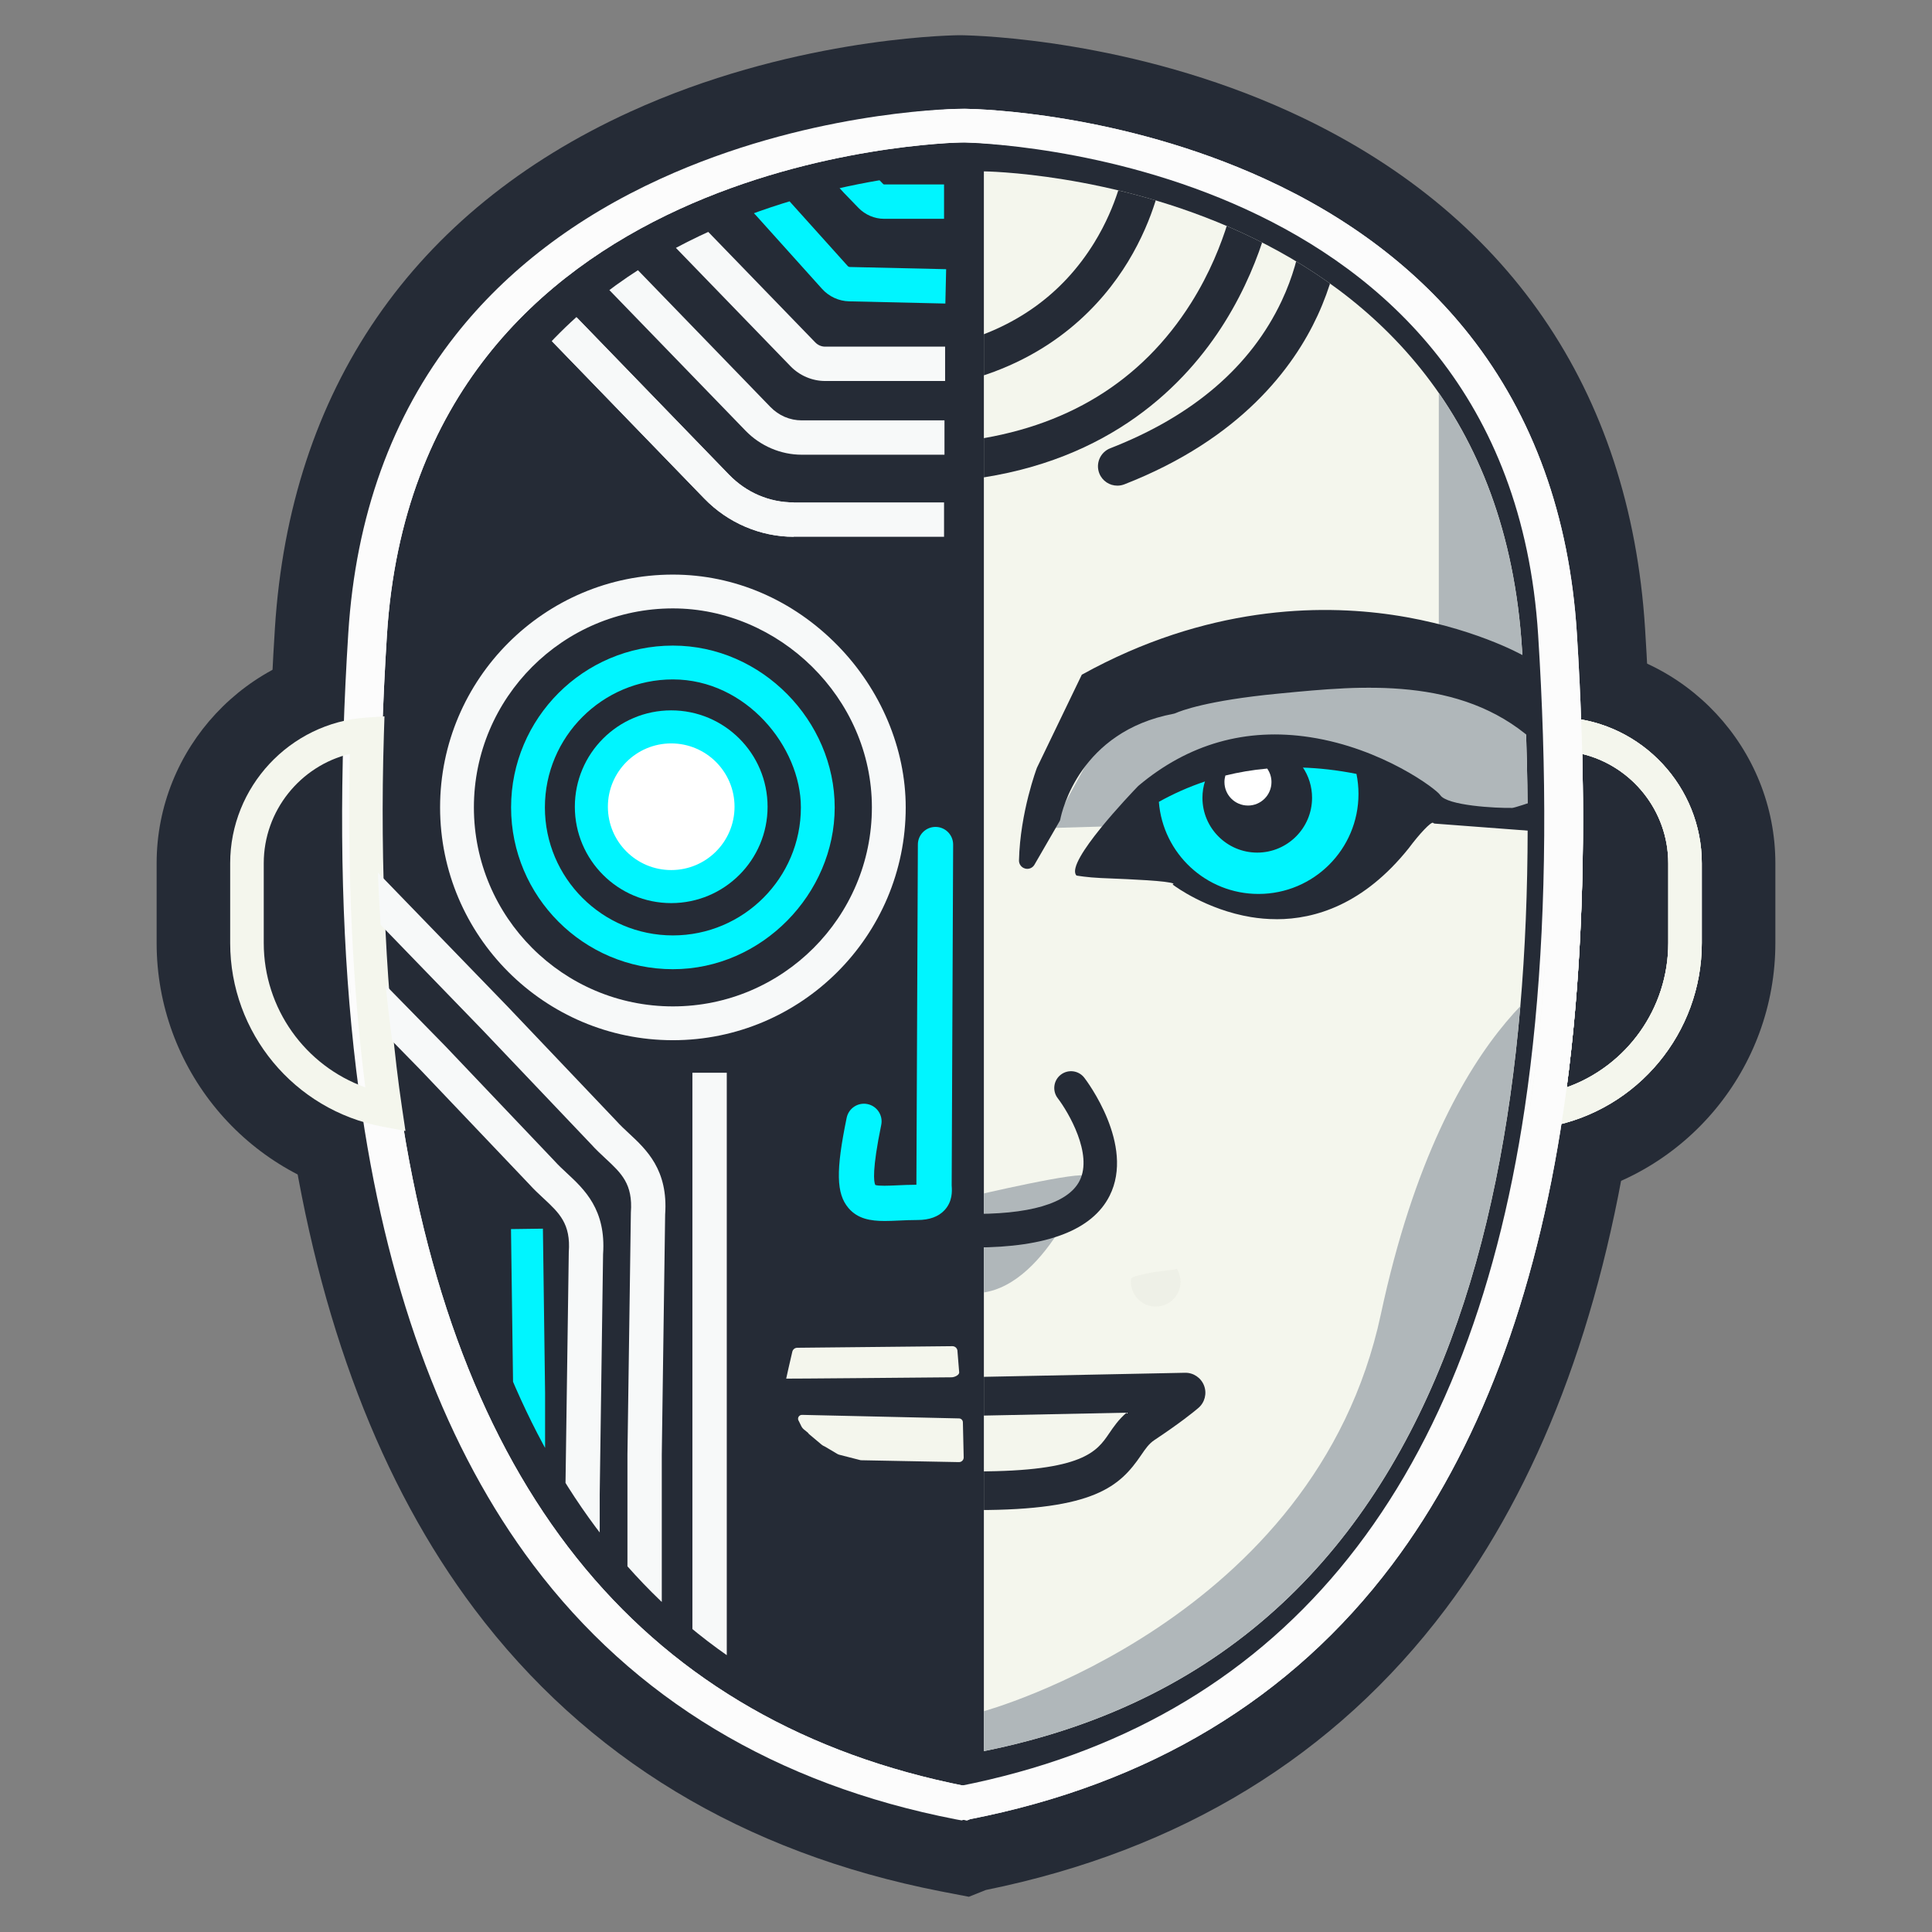 <svg xmlns="http://www.w3.org/2000/svg" xmlns:xlink="http://www.w3.org/1999/xlink" id="b" data-name="Teste" width="1080" height="1080" viewBox="0 0 1080 1080"><rect x="0" y="0" width="1080" height="1080" fill="#808080" stroke="none"/><defs><clipPath id="c"><path d="M549.99,95.8s284.69,2.39,300.86,267.65c16.17,265.27-22.71,559.49-300.86,615.45V95.8Z" style="fill: #f4f6ed;"></path></clipPath><clipPath id="d"><path d="M842.47,416.82c-.54-17.71-1.36-35.37-2.43-52.91-15.92-261.38-291.88-267.97-300.89-268.11h-.23c-9.01.15-284.97,6.73-300.89,268.11-1.07,17.54-1.89,35.2-2.43,52.91-.85,28.16-25.68,29.83-24.84,57.93,1.15,38.49,4.1,76.63,9.38,113.63,2.04,14.27,29.14,54.98,31.9,68.87,31.38,157.76,111.66,287.75,286.88,323.12,0,0,.08.03.11.02.04,0,.11-.02.11-.02,190.64-38.49,268.89-188.98,294.06-365.38,9.13-64.02,11.28-131.45,9.26-198.18Z" style="fill: none;"></path></clipPath></defs><g><path d="M871.89,410.49c-.59-18.77-1.5-37.5-2.68-56.09-17.59-277.08-322.49-284.06-332.44-284.22h-.25c-9.96.15-314.85,7.13-332.44,284.22-1.18,18.59-2.09,37.31-2.68,56.09-2.23,70.74.14,142.22,10.23,210.08,27.81,187,114.27,346.52,324.9,387.33,0,0,.08.03.13.03.04,0,.13-.03.13-.03,210.63-40.8,297.09-200.33,324.9-387.33,10.09-67.86,12.46-139.34,10.23-210.08Z" style="fill: #252b36;"></path><path d="M541.62,1060.31l-13.58-2.62c-.71-.12-1.42-.26-2.13-.41-110.5-21.62-198.22-74.73-260.76-157.87-52.21-69.4-87.02-160.72-103.48-271.41-9.67-65.01-13.29-138.73-10.76-219.1.59-18.75,1.52-38.16,2.76-57.7,8.47-133.4,77.11-233.22,198.49-288.68,88.01-40.21,174.04-42.67,183.56-42.82h1.43s.39,0,.39,0c9.52.15,95.55,2.61,183.56,42.82,121.39,55.46,190.02,155.28,198.49,288.68,1.24,19.53,2.17,38.94,2.76,57.69h0c2.53,80.37-1.09,154.09-10.76,219.1-16.46,110.69-51.28,202.01-103.48,271.41-61.82,82.18-148.27,135.03-256.98,157.11l-9.51,3.79ZM536.63,120.69c-7.8.19-74.8,2.75-142.5,33.69-86.63,39.58-133.63,107.96-139.68,203.23-1.17,18.47-2.05,36.79-2.61,54.48-2.34,74.35.92,142,9.71,201.06,29.3,197.01,119.32,309.39,275.08,343.24,155.76-33.84,245.78-146.23,275.08-343.24,8.78-59.06,12.05-126.71,9.71-201.06h0c-.56-17.68-1.43-36.01-2.61-54.48-6.05-95.27-53.04-163.64-139.68-203.23-67.71-30.93-134.7-33.49-142.5-33.69Z" style="fill: #252b36;"></path></g><g><path d="M874.77,410.49c2.23,70.74-.14,142.22-10.23,210.08,44.06-8.28,77.4-46.94,77.4-93.41v-44.59c0-38.2-29.64-69.46-67.17-72.08Z" style="fill: #252b36;"></path><path d="M804.16,683.3l10.43-70.16c8.78-59.06,12.05-126.71,9.71-201.06l-1.76-55.85,55.75,3.89c64.01,4.47,114.15,58.26,114.15,122.45v44.59c0,69.96-49.86,130.11-118.57,143.03l-69.71,13.11Z" style="fill: #252b36;"></path></g><g><path d="M205.23,410.49c-37.53,2.62-67.17,33.88-67.17,72.08v44.59c0,46.47,33.34,85.12,77.4,93.41-9.35-62.89-12.44-140.05-10.23-210.08Z" style="fill: #252b36;"></path><path d="M275.84,683.3l-69.71-13.11c-68.7-12.92-118.57-73.07-118.57-143.03v-44.59c0-64.19,50.14-117.98,114.15-122.45l55.75-3.89-1.76,55.85c-2.24,71.21,1.3,144.5,9.71,201.06l10.43,70.16Z" style="fill: #252b36;"></path></g><path d="M853.33,632.22l1.94-13.03c9.14-61.48,12.55-131.6,10.13-208.41l-.33-10.37,10.35.72c42.56,2.97,75.9,38.74,75.9,81.43v44.59c0,50.2-35.77,93.36-85.05,102.62l-12.95,2.43ZM884.46,421.44c1.65,67.79-1.26,130.37-8.66,186.4,33.57-11.99,56.77-44.05,56.77-80.68v-44.59c0-29.33-20.43-54.42-48.11-61.12Z" style="fill: #f4f6ed;"></path><path d="M540.55,1017.63l-2.34-.42c-.31-.04-.62-.1-.92-.17-100.51-19.54-180.04-67.43-236.4-142.35-48.04-63.86-80.23-148.9-95.67-252.74-9.31-62.59-12.78-133.84-10.33-211.75.58-18.32,1.48-37.29,2.7-56.38,4.14-65.23,24.31-121.24,59.96-166.49,28.62-36.33,67.18-65.74,114.59-87.4,80.4-36.73,158.47-38.97,167.11-39.11h.4c8.78.13,86.86,2.38,167.26,39.11,47.41,21.66,85.97,51.07,114.59,87.4,35.64,45.25,55.82,101.26,59.96,166.49,1.21,19.1,2.12,38.07,2.7,56.38h0c2.45,77.92-1.02,149.17-10.33,211.75-15.44,103.84-47.63,188.88-95.67,252.74-56.25,74.78-135.6,122.64-235.85,142.24l-1.75.7ZM539.5,79.56h-.11c-12.35.19-306.1,7.84-323.09,275.43-1.2,18.9-2.1,37.67-2.67,55.79-2.42,76.8.99,146.92,10.13,208.41,32.21,216.6,138.44,344.16,315.75,379.18,177.3-35.01,283.54-162.58,315.75-379.18,9.14-61.48,12.55-131.61,10.13-208.41h0c-.57-18.12-1.47-36.89-2.67-55.79-16.99-267.59-310.74-275.24-323.23-275.43Z" style="fill: #fcfcfc;"></path><path d="M853.33,632.22l1.94-13.03c9.14-61.48,12.55-131.6,10.13-208.41l-.33-10.37,10.35.72c42.56,2.97,75.9,38.74,75.9,81.43v44.59c0,50.2-35.77,93.36-85.05,102.62l-12.95,2.43ZM884.46,421.44c1.65,67.79-1.26,130.37-8.66,186.4,33.57-11.99,56.77-44.05,56.77-80.68v-44.59c0-29.33-20.43-54.42-48.11-61.12Z" style="fill: #f4f6ed;"></path><path d="M537.66,1017.63l-2.34-.42c-.31-.04-.62-.1-.92-.17-100.51-19.54-180.04-67.43-236.4-142.35-48.04-63.86-80.23-148.9-95.67-252.74-9.31-62.59-12.78-133.84-10.33-211.75.58-18.32,1.48-37.29,2.7-56.38,4.14-65.23,24.31-121.24,59.96-166.49,28.62-36.33,67.18-65.74,114.59-87.4,80.4-36.73,158.47-38.97,167.11-39.11h.4c8.78.13,86.86,2.38,167.26,39.11,47.41,21.66,85.97,51.07,114.59,87.4,35.64,45.25,55.82,101.26,59.96,166.49,1.21,19.1,2.12,38.07,2.7,56.38h0c2.45,77.92-1.02,149.17-10.33,211.75-15.44,103.84-47.63,188.88-95.67,252.74-56.25,74.78-135.6,122.64-235.85,142.24l-1.75.7ZM536.61,79.56h-.11c-12.35.19-306.1,7.84-323.09,275.43-1.2,18.9-2.1,37.67-2.67,55.79-2.42,76.8.99,146.92,10.13,208.41,32.21,216.6,138.44,344.16,315.75,379.18,177.3-35.01,283.54-162.58,315.75-379.18,9.14-61.48,12.55-131.61,10.13-208.41h0c-.57-18.12-1.47-36.89-2.67-55.79-16.99-267.59-310.74-275.24-323.23-275.43Z" style="fill: #fcfcfc;"></path><path d="M853.33,632.22l1.94-13.03c9.14-61.48,12.55-131.6,10.13-208.41l-.33-10.37,10.35.72c42.56,2.97,75.9,38.74,75.9,81.43v44.59c0,50.2-35.77,93.36-85.05,102.62l-12.95,2.43ZM884.46,421.44c1.65,67.79-1.26,130.37-8.66,186.4,33.57-11.99,56.77-44.05,56.77-80.68v-44.59c0-29.33-20.43-54.42-48.11-61.12Z" style="fill: #f4f6ed;"></path><path d="M540.55,1017.63l-2.34-.42c-.31-.04-.62-.1-.92-.17-100.51-19.54-180.04-67.43-236.4-142.35-48.04-63.86-80.23-148.9-95.67-252.74-9.31-62.59-12.78-133.84-10.33-211.75.58-18.32,1.48-37.29,2.7-56.38,4.14-65.23,24.31-121.24,59.96-166.49,28.62-36.33,67.18-65.74,114.59-87.4,80.4-36.73,158.47-38.97,167.11-39.11h.4c8.78.13,86.86,2.38,167.26,39.11,47.41,21.66,85.97,51.07,114.59,87.4,35.64,45.25,55.82,101.26,59.96,166.49,1.21,19.1,2.12,38.07,2.7,56.38h0c2.45,77.92-1.02,149.17-10.33,211.75-15.44,103.84-47.63,188.88-95.67,252.74-56.25,74.78-135.6,122.64-235.85,142.24l-1.75.7ZM539.5,79.56h-.11c-12.35.19-306.1,7.84-323.09,275.43-1.2,18.9-2.1,37.67-2.67,55.79-2.42,76.8.99,146.92,10.13,208.41,32.21,216.6,138.44,344.16,315.75,379.18,177.3-35.01,283.54-162.58,315.75-379.18,9.14-61.48,12.55-131.61,10.13-208.41h0c-.57-18.12-1.47-36.89-2.67-55.79-16.99-267.59-310.74-275.24-323.23-275.43Z" style="fill: #fcfcfc;"></path><path d="M226.67,632.22l-12.95-2.43c-49.28-9.27-85.05-52.43-85.05-102.62v-44.59c0-42.69,33.34-78.46,75.9-81.43l10.35-.72-.33,10.37c-2.32,73.56,1.38,149.52,10.13,208.41l1.94,13.03ZM195.55,421.44c-27.68,6.7-48.11,31.79-48.11,61.13v44.59c0,36.63,23.21,68.69,56.79,80.68-7.09-54.55-10.19-121.07-8.67-186.4Z" style="fill: #f4f6ed;"></path><g><path d="M549.99,95.8s284.69,2.39,300.86,267.65c16.17,265.27-22.71,559.49-300.86,615.45V95.8Z" style="fill: #f4f6ed;"></path><g style="clip-path: url(#c);"><path d="M537.74,213.39l-5.3-20.98c34.75-8.77,61.38-27.81,79.16-56.59,13.48-21.83,16.62-41.43,16.65-41.63l21.4,3.2c-.14.95-3.61,23.47-19.11,48.94-14.32,23.52-42.04,54.25-92.8,67.07Z" style="fill: #252b36;"></path><path d="M542.72,267.9l-2.74-21.47c55.76-7.13,98.1-33.05,125.83-77.05,20.99-33.3,25.42-65.1,25.46-65.42l21.46,2.8c-.19,1.46-4.89,36.13-28.11,73.36-21.53,34.52-63.62,77.77-141.89,87.77Z" style="fill: #252b36;"></path><path d="M624.59,271.48c-4.33,0-8.41-2.61-10.08-6.89-2.17-5.57.58-11.84,6.15-14.01,46.33-18.08,78.55-45.77,95.77-82.3,12.87-27.3,12.16-49.74,12.15-49.96-.23-5.95,4.39-11,10.35-11.25,5.98-.26,10.99,4.33,11.27,10.28.05,1.09,1.08,27.07-13.64,58.98-13.41,29.07-43.04,69.05-108.02,94.41-1.29.5-2.62.74-3.93.74Z" style="fill: #252b36;"></path><path d="M804.3,172.88v211.96c-153.22-3.13-182.31,15.38-182.31,15.38l-34.3,62.64,297.22-8.73-.45,82.49s-75.88,26.53-112.56,198.09c-36.69,171.56-222.28,221.96-222.28,221.96l-107.29,2.43,107.96,87.41,224.4-65.09,129.43-174.47-6.86-113.75,34.89-161.59,8.73-151.97-36.76-147.44-99.82-59.29Z" style="fill: #b0b7ba;"></path><path d="M543.05,668.73s63.37-14.98,64.24-11.11c0,0-23.17,64.15-61.62,65.26-38.46,1.11-4.68-52.88-4.68-52.88" style="fill: #b0b7ba;"></path><path d="M546.2,844.16h-.55c-17.59-.02-41.57-1.99-46.7-18.83-4.47-14.67,8.56-32.39,38.7-52.67,2.75-1.85,5.96-2.87,9.28-2.94l115.47-2.33c4.74-.12,9.02,2.81,10.69,7.22,1.67,4.41.38,9.42-3.22,12.47-2.6,2.21-10.2,8.39-24.54,17.92-3.08,2.05-4.93,4.76-7.49,8.51-11.83,17.35-26.11,30.63-91.65,30.63ZM519.9,818.77c1.77,1.07,7.94,3.73,25.77,3.75h.53c59.33,0,67-11.25,73.77-21.18,2.55-3.74,5.37-7.88,9.79-11.64l-81.1,1.64c-18.1,12.35-27.45,23.12-28.77,27.44Z" style="fill: #252b36;"></path></g></g><g style="clip-path: url(#d);"><path d="M335.25,878.27h-19.21v-42.98l1.91-135.3c1.18-15.89-5.27-21.88-14.2-30.18-2.66-2.47-5.4-5.02-8.02-7.94l-60.61-63.73-38.7-39.52,13.73-13.44,38.8,39.62,61.01,64.16c2.05,2.3,4.39,4.47,6.87,6.78,9.83,9.13,22.05,20.49,20.29,45.38l-1.88,134.31v42.84Z" style="fill: #f7f9f9;"></path><path d="M369.96,921.67h-19.21v-108.62l1.91-135.3c1.18-15.89-5.27-21.88-14.2-30.18-2.65-2.47-5.4-5.02-8.02-7.94l-60.61-63.73-80.4-83.02,13.8-13.36,80.46,83.08,60.97,64.12c2.05,2.3,4.39,4.47,6.87,6.78,9.83,9.13,22.05,20.49,20.29,45.38l-1.88,134.31v108.49Z" style="fill: #f7f9f9;"></path><polygon points="304.71 864.18 286.88 864.18 286.88 778.79 285.65 687.07 303.49 686.83 304.71 778.67 304.71 864.18" style="fill: #00f5ff;"></polygon><rect x="387.06" y="599.67" width="19.21" height="377.96" style="fill: #f7f9f9;"></rect><path d="M376.15,581.48c-71.76,0-130.14-58.38-130.14-130.14s58.38-130.14,130.14-130.14c34.38,0,67.09,14.08,92.1,39.63,24.18,24.71,38.05,57.7,38.05,90.51,0,71.76-58.38,130.14-130.14,130.14ZM376.15,340.1c-61.34,0-111.24,49.9-111.24,111.24s49.9,111.24,111.24,111.24,111.24-49.9,111.24-111.24-51.98-111.24-111.24-111.24Z" style="fill: #f7f9f9;"></path><path d="M376.15,541.79c-49.87,0-90.45-40.58-90.45-90.45s40.58-90.45,90.45-90.45,90.45,42.27,90.45,90.45-40.58,90.45-90.45,90.45ZM376.15,379.8c-39.45,0-71.55,32.1-71.55,71.55s32.1,71.55,71.55,71.55,71.55-32.1,71.55-71.55c0-33.77-30.6-71.55-71.55-71.55Z" style="fill: #00f5ff;"></path><path d="M527.73,300.06h-84.05c-18.6,0-36.8-7.77-49.93-21.33L245.74,125.9l13.8-13.36,148.01,152.84c9.67,9.98,22.5,15.48,36.13,15.48h84.05v19.21Z" style="fill: #f7f9f9;"></path><path d="M527.97,254.19h-79.8c-11.69,0-23.12-4.88-31.36-13.38l-153.49-158.49,13.8-13.36,153.49,158.49c4.71,4.86,10.94,7.54,17.56,7.54h79.8v19.21Z" style="fill: #f7f9f9;"></path><path d="M528.32,212.98h-67.06c-7.22,0-14.28-3.01-19.36-8.25l-128.75-132.95,13.8-13.36,128.75,132.95c1.5,1.55,3.48,2.41,5.56,2.41h67.06v19.21Z" style="fill: #f7f9f9;"></path><path d="M528.45,169.68l-53.81-1.23c-5.74-.13-11.25-2.68-15.12-6.98l-37.03-41.19-66.53-68.7,13.8-13.36,66.9,69.09,37.15,41.32c.35.39.8.61,1.28.62l53.81,1.23-.44,19.2Z" style="fill: #00f5ff;"></path><path d="M527.73,122.32h-33.49c-5.36,0-10.59-2.23-14.35-6.11l-8.14-8.41-16.31-17.85,14.18-12.96,16.22,17.75,7.85,8.11c.16.17.36.26.55.26h33.49v19.21Z" style="fill: #00f5ff;"></path><path d="M443.68,300.06c-18.6,0-36.8-7.77-49.93-21.33l13.8-13.36c9.67,9.98,22.5,15.48,36.13,15.48v19.21Z" style="fill: #f7f9f9;"></path><rect x="348.47" y="166.89" width="19.21" height="122.4" transform="translate(-57.83 313.35) rotate(-44.08)" style="fill: #f7f9f9;"></rect></g><path d="M494.57,682.54c-7.92,0-15.09-1.18-20.22-7.18-6.91-8.09-7.17-20.83-1.06-50.5,1.1-5.33,6.31-8.77,11.65-7.67,5.33,1.1,8.77,6.31,7.67,11.65-5.17,25.1-4.17,31.79-3.33,33.56,1.87.68,7.78.41,12.15.21,3.22-.15,6.86-.32,10.84-.33l.82-190.21c.02-5.43,4.43-9.82,9.86-9.82h.04c5.45.02,9.84,4.46,9.82,9.9l-.82,190.59c0,.07.02.23.03.41.16,2.54.54,8.48-4.07,13.39-3.4,3.62-8.45,5.45-15.03,5.45-.01,0-.03,0-.04,0-3.76,0-7.21.16-10.53.31-2.64.12-5.24.24-7.77.24ZM489.41,662.63h.02-.02Z" style="fill: #00f5ff;"></path><g><path d="M850.58,366.78s-111.22-63.23-245.3,10.92l-24.94,51.74s-9.34,24.39-10,51.58c-.04,1.78,1.16,3.35,2.87,3.82h0c1.71.47,3.52-.27,4.41-1.79l14.09-24.37c.13-.22.22-.45.27-.7.89-4.52,11.08-49.66,63.81-59.65.42-.08.83-.2,1.22-.38,2.85-1.27,17.64-7.07,57.19-10.88,44.63-4.3,101.54-10.45,142.81,25.86l-6.44-46.14Z" style="fill: #252b36;"></path><path d="M574.26,485.69c-.41,0-.82-.05-1.23-.17-2.05-.56-3.45-2.43-3.41-4.53.65-27,9.95-51.57,10.04-51.82l25.07-52,.2-.11c69.44-38.4,132.61-39.33,173.38-33.35,44.19,6.48,72.34,22.27,72.62,22.43l.31.18,6.76,48.41-1.46-1.28c-40.38-35.53-95.69-30.19-140.13-25.89l-2.14.21c-39.67,3.82-54.41,9.68-56.97,10.82-.43.19-.9.34-1.38.43-52.07,9.87-62.25,54.07-63.23,59.08-.07.33-.18.64-.35.93l-14.09,24.37c-.85,1.45-2.39,2.29-4,2.29ZM605.84,378.22l-24.84,51.53c-.07.19-9.28,24.54-9.92,51.28-.03,1.44.93,2.72,2.34,3.11,1.39.39,2.87-.22,3.6-1.46l14.09-24.37c.09-.15.15-.31.18-.48,1.01-5.11,11.38-50.18,64.38-60.22.37-.07.73-.18,1.06-.33,2.59-1.15,17.52-7.09,57.41-10.94l2.14-.21c44.19-4.27,99.06-9.57,139.76,24.99l-6.12-43.88c-3.17-1.72-30.41-16.03-71.87-22.1-40.5-5.93-103.23-5-172.21,33.08Z" style="fill: #252b36;"></path></g><g><path d="M860.83,447.52s-13.79,4.79-15.46,4.82c-8.56.17-36.86-1.15-40.92-7.56-3.22-5.07-90.96-69.51-167.62-4.95,0,0-40.37,41.76-34.66,48.93,0,0,5.77,1.02,13.34,1.34,17.15.72,44.65,1.62,41.18,4.29,0,0,70.73,53.66,130.19-20.64,0,0,12.51-16.79,14.72-14.34.19.21.49.27.77.27l58.58,4.42.12-16.44c-.03-.11-.14-.17-.25-.14Z" style="fill: #252b36;"></path><path d="M713.59,513.83c-5.07,0-9.85-.45-14.23-1.17-25-4.11-42.94-17.54-43.12-17.68l-.75-.57.57-.44c-2.97-1.59-23.87-2.45-36.55-2.97l-4.04-.17c-7.54-.32-13.38-1.34-13.44-1.35l-.27-.05-.17-.21c-5.93-7.45,30.53-45.56,34.71-49.88,28-23.58,60.32-32.73,96.09-27.23,40.4,6.21,70.62,29.09,72.66,32.3,3.78,5.96,31.27,7.4,40.3,7.22,1.13-.02,9.95-2.95,15.24-4.78l.32-.1.7.33.18.52-.13,17.3-59.35-4.48c-.65,0-1.05-.27-1.25-.5-1.22-.5-7.57,6.18-13.61,14.29-25.08,31.34-52.19,39.64-73.86,39.64ZM657.66,494.22c3.17,2.25,19.74,13.38,41.98,17.02,22.71,3.72,56.18.16,86.66-37.93,1.81-2.44,11.11-14.69,14.61-14.86.63-.03,1,.24,1.21.48,0,0,.08.03.24.03l57.87,4.37.11-14.88c-3.06,1.05-13.4,4.58-14.96,4.62-7.16.14-37.06-.83-41.55-7.89-1.75-2.76-32.08-25.56-71.66-31.64-35.35-5.43-67.28,3.6-94.89,26.86-15.17,15.7-37.81,42.33-34.71,47.72,1.27.21,6.47,1.01,12.95,1.28l4.04.17c29.26,1.2,37.45,2.08,38.08,4.08.04.12.08.33.01.59Z" style="fill: #252b36;"></path></g><path d="M445.65,753.41c-1.31.01-2.44.92-2.74,2.2-1.07,4.61-3.47,14.97-3.42,15.05.06.09,76.97-.6,92.46-.74,1.52-.01,4.19-1.15,4.25-2.67l-.96-11.77c.07-1.63-1.24-2.98-2.87-2.96l-86.71.89Z" style="fill: #f4f6ed;"></path><path d="M446.46,794.22l1.45,2.96c.36.75.89,1.4,1.53,1.93l2.19,1.78c.2.33.45.62.74.87l6.86,5.77c.53.44,1.13.8,1.77,1.04l7.11,4.2c.32.19.67.33,1.03.43l12.02,3.08,54.89,1.05c1.49.03,2.7-1.19,2.66-2.67l-.45-19.61c-.03-1.17-.97-2.12-2.15-2.15l-87.81-1.98c-1.7,0-2.75,1.85-1.86,3.3Z" style="fill: #f4f6ed;"></path><path d="M544.98,697.33c-1.64,0-3.3-.02-4.99-.05-5.18-.1-9.3-4.38-9.2-9.55.1-5.18,4.42-9.27,9.55-9.2,34.88.68,56.71-5.73,63.17-18.49,7.53-14.87-6.28-38.36-12.24-46.15-3.14-4.11-2.37-9.99,1.74-13.14,4.1-3.15,9.98-2.38,13.13,1.72,1.17,1.52,28.47,37.54,14.13,65.99-9.66,19.17-34.99,28.88-75.3,28.88Z" style="fill: #252b36;"></path><path d="M727.65,429.08c3.28,4.81,5.2,10.63,5.2,16.89,0,16.59-13.45,30.04-30.04,30.04s-30.04-13.45-30.04-30.04c0-3.26.53-6.4,1.49-9.35-9.9,3.26-18.72,7.3-26.45,11.62,2.25,28.8,26.32,51.48,55.7,51.48,30.86,0,55.89-25.02,55.89-55.89,0-3.84-.39-7.59-1.13-11.21-10.77-2.15-20.98-3.27-30.61-3.56Z" style="fill: #00f5ff;"></path><g><path d="M708.38,429.63c1.5,2.14,2.39,4.73,2.39,7.54,0,7.26-5.88,13.14-13.14,13.14s-13.14-5.88-13.14-13.14c0-1.26.19-2.48.52-3.63-3.71.92-7.3,1.96-10.75,3.09-.96,2.94-1.49,6.08-1.49,9.35,0,16.59,13.45,30.04,30.04,30.04s30.04-13.45,30.04-30.04c0-6.26-1.92-12.08-5.2-16.89-6.7-.2-13.12,0-19.27.55Z" style="fill: #252b36;"></path><path d="M702.81,476.61c-16.9,0-30.64-13.74-30.64-30.64,0-3.24.51-6.45,1.52-9.53l.09-.29.29-.09c3.51-1.16,7.14-2.2,10.79-3.11l1.01-.25-.29,1c-.33,1.15-.5,2.32-.5,3.47,0,6.92,5.63,12.54,12.55,12.54s12.55-5.63,12.55-12.54c0-2.59-.79-5.07-2.28-7.2l-.6-.85,1.03-.09c6.28-.56,12.79-.74,19.34-.55h.31s.17.26.17.26c3.47,5.09,5.3,11.05,5.3,17.23,0,16.9-13.74,30.64-30.64,30.64ZM674.73,437.1c-.91,2.87-1.37,5.86-1.37,8.87,0,16.24,13.21,29.44,29.44,29.44s29.44-13.21,29.44-29.44c0-5.84-1.7-11.47-4.93-16.3-6.06-.16-12.07,0-17.9.47,1.27,2.13,1.94,4.54,1.94,7.03,0,7.58-6.16,13.74-13.74,13.74s-13.74-6.16-13.74-13.74c0-.94.1-1.88.3-2.81-3.19.81-6.36,1.74-9.45,2.74Z" style="fill: #252b36;"></path></g><path d="M697.62,450.31c7.26,0,13.14-5.88,13.14-13.14,0-2.81-.89-5.4-2.39-7.54-8.3.74-16.09,2.1-23.38,3.9-.33,1.16-.52,2.37-.52,3.63,0,7.26,5.88,13.14,13.14,13.14Z" style="fill: #fff;"></path><circle cx="375.21" cy="450.97" r="53.87" style="fill: #00f5ff;"></circle><circle cx="375.21" cy="450.97" r="35.4" style="fill: #fff;"></circle><g style="opacity: .32;"><path d="M657.87,709.24s-.58.29-1.46.44c-1.49.25-3.65.41-3.95.46-2.36.36-4.73.71-7.1.94-.25.02-.65.09-1.15.17-2.02.35-5.59,1.11-6.7,1.43-1.2.35-2.51.55-3.67,1.03-.56.23-1.03.61-1.54.92-.08.61-.14,1.23-.14,1.86,0,7.77,6.38,14.05,14.2,13.88s13.69-6.58,13.58-14.09c-.04-2.58-.79-4.99-2.06-7.05Z" style="fill: #e4e4d9;"></path></g></svg>